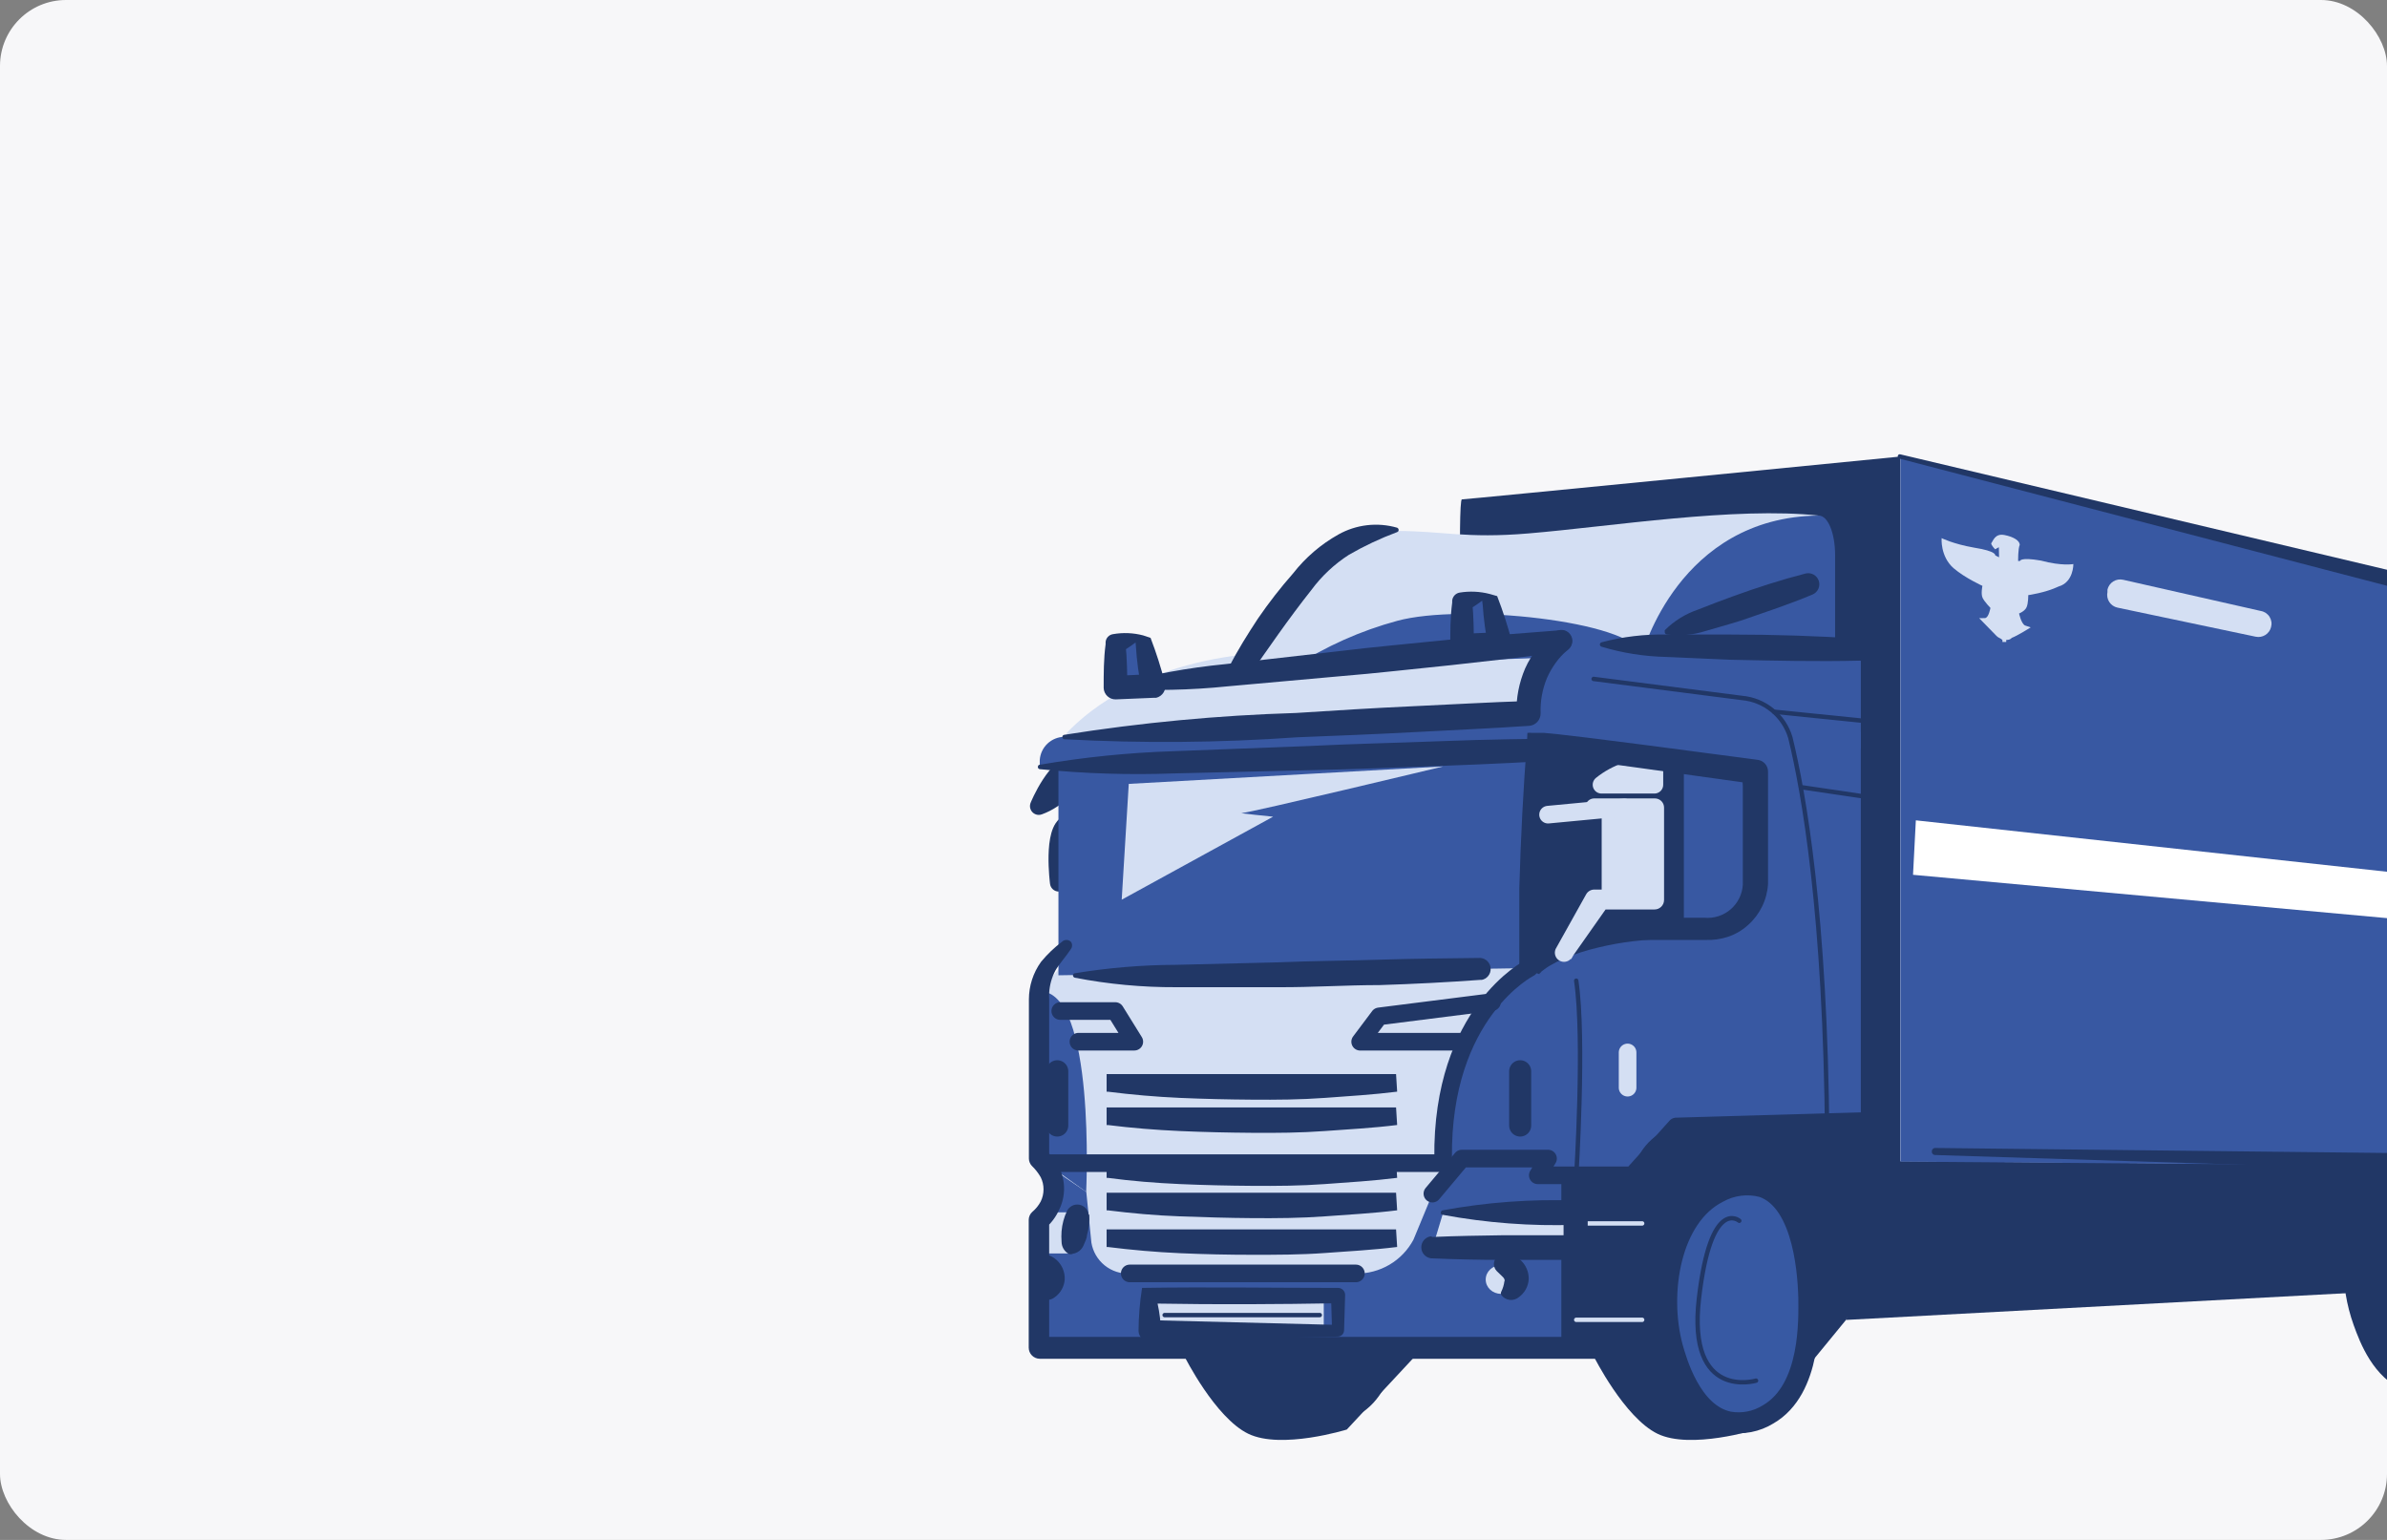 <?xml version="1.0" encoding="UTF-8"?> <svg xmlns="http://www.w3.org/2000/svg" width="434" height="280" viewBox="0 0 434 280" fill="none"><rect x="0" y="0" width="434" height="280" fill="#808080" stroke="none"/> <g clip-path="url(#clip0_1301_3651)"> <rect width="434" height="280" rx="12" fill="#F7F7F9"></rect> <path d="M477.158 212.147L343.51 211.121L335.658 239.998L477.158 232.434V212.147Z" fill="#213766"></path> <path d="M188.871 146.57C188.871 146.57 192.076 138.654 196.082 138.558C195.629 140.382 194.734 142.066 193.476 143.463C192.219 144.861 190.637 145.927 188.871 146.57Z" stroke="#213766" stroke-width="3.205" stroke-linecap="round" stroke-linejoin="round"></path> <path d="M192.505 160.51C192.505 160.51 191.255 150.895 194.204 149.773C194.693 151.582 194.794 153.473 194.502 155.323C194.209 157.173 193.529 158.941 192.505 160.51Z" stroke="#213766" stroke-width="3.205" stroke-linecap="round" stroke-linejoin="round"></path> <path d="M215.357 246.63C215.357 246.63 220.934 257.783 226.959 260.7C232.985 263.616 244.875 259.931 244.875 259.931L262.15 241.374C262.15 241.374 266.349 189.581 241.574 198.683C216.8 207.786 215.357 246.758 215.357 246.758" fill="#213766"></path> <path d="M246.036 215.802C253.92 218.494 254.368 232.981 254.497 236.026C254.497 239.615 255.009 252.595 247.093 257.178C244.956 258.488 242.417 258.978 239.946 258.557C232.991 257.146 230.331 247.243 229.69 245.032C226.998 235.096 229.274 221.219 237.959 216.828C240.417 215.452 243.312 215.084 246.036 215.802Z" fill="#213766"></path> <path d="M289.775 246.634C289.775 246.634 295.352 257.787 301.377 260.704C307.402 263.62 319.293 259.934 319.293 259.934L335.638 239.999C335.638 239.999 365.637 185.515 302.947 196.187C276.923 200.546 289.775 246.634 289.775 246.634Z" fill="#213766"></path> <path d="M427.936 240.924C429.09 244.129 431.494 250.539 437.231 252.879C439.208 253.699 441.342 254.071 443.481 253.968C446.228 253.623 448.94 253.044 451.589 252.238L459.185 233.745C463.127 216.086 462.037 202.881 456.268 199.9C453.872 199.042 451.232 199.168 448.929 200.253C434.731 204.484 424.507 222.688 426.494 235.347C426.805 237.246 427.287 239.113 427.936 240.924Z" fill="#213766"></path> <path d="M197.508 170.317L189.047 180.285L191.066 245.057H284.203L278.305 170.317H197.508Z" fill="#D4DFF3"></path> <path d="M277.89 129.709L278.306 213.711H296.799C296.799 213.711 298.273 198.872 320.035 206.372C338.368 212.782 334.137 226.916 334.137 226.916L325.387 136.087L277.89 129.709Z" fill="#3858A2"></path> <path d="M345.505 83.015C345.505 83.015 266.599 90.803 265.798 90.803C264.996 90.803 265.798 125.256 265.798 125.256L316.244 138.877L327.461 200.06L316.116 207.047L335.634 236.212L345.473 218.585L345.505 83.015Z" fill="#213766"></path> <path d="M484.613 117.66C444.422 108.045 385.707 92.63 345.517 83.015V211.214L485.029 212.303L484.613 117.66Z" fill="#3858A2"></path> <path d="M306.158 138.555C294.364 136.985 278.756 134.902 277.858 135.126L278.051 176.022C281.929 171.567 294.364 169.003 300.229 168.939H306.158V138.555Z" fill="#213766"></path> <path d="M276.288 113.591L272.73 129.712L338.336 136.09V118.11L276.288 113.591Z" fill="#3858A2"></path> <path d="M192.792 173.524L193.978 133.237C198.144 128.878 208.881 120.065 229.874 118.687C249.103 117.405 277.948 114.777 283.877 116.603C278.301 121.603 277.467 125.353 277.724 129.712H277.884V131.154V132.724H277.692L275.288 171.761L192.792 173.524Z" fill="#D4DFF3"></path> <path d="M320.447 215.802C328.331 218.494 328.78 232.981 328.876 236.026C328.876 239.615 329.421 252.595 321.472 257.178C319.35 258.494 316.818 258.984 314.357 258.557C307.402 257.146 304.742 247.243 304.101 245.032C301.409 235.096 303.685 221.219 312.37 216.828C314.828 215.452 317.723 215.084 320.447 215.802Z" fill="#3759A3" stroke="#213766" stroke-width="3.814" stroke-linecap="round" stroke-linejoin="round"></path> <path d="M446.162 251.147C453.012 251.147 458.565 243.054 458.565 233.071C458.565 223.088 453.012 214.995 446.162 214.995C439.312 214.995 433.759 223.088 433.759 233.071C433.759 243.054 439.312 251.147 446.162 251.147Z" fill="#3759A3" stroke="#213766" stroke-width="4.134" stroke-linecap="round" stroke-linejoin="round"></path> <path d="M291.213 146.824V161.952H299.097L299.482 146.824H291.213Z" fill="#D4DFF3"></path> <path d="M192.444 138.876V177.335L278.113 176.021V135.126L192.444 138.876Z" fill="#3858A2"></path> <path d="M205.229 142.533L203.947 163.59L231.478 148.495C231.478 148.495 224.587 147.821 225.869 147.821C227.151 147.821 262.406 139.36 262.406 139.36L205.229 142.533Z" fill="#D4DFF3"></path> <path d="M278.3 245.06L279.614 213.716H296.793L295.35 245.06H278.3Z" fill="#213766"></path> <path d="M348.336 149.161L347.823 159.065L484.548 171.564L484.9 164.064L348.336 149.161Z" fill="white"></path> <path d="M412.916 114.041C412.764 114.634 412.389 115.144 411.869 115.467C411.35 115.789 410.726 115.899 410.127 115.772L385 110.484C384.695 110.419 384.405 110.295 384.148 110.118C383.891 109.941 383.671 109.715 383.501 109.453C383.331 109.191 383.215 108.898 383.159 108.591C383.103 108.284 383.108 107.969 383.173 107.664V107.215C383.242 106.909 383.37 106.62 383.55 106.364C383.731 106.107 383.96 105.89 384.225 105.723C384.491 105.556 384.786 105.443 385.095 105.391C385.404 105.339 385.721 105.349 386.026 105.42L411.057 111.093C411.381 111.148 411.69 111.271 411.964 111.453C412.237 111.636 412.47 111.874 412.645 112.152C412.82 112.43 412.935 112.742 412.982 113.068C413.028 113.393 413.006 113.725 412.916 114.041Z" fill="#D4DFF3"></path> <path d="M330.782 93.755C322.369 99.918 315.037 107.434 309.084 115.998L225.178 122.408C228.818 116.253 232.933 110.391 237.485 104.876C239.473 102.364 241.986 100.316 244.848 98.877C247.71 97.438 250.852 96.641 254.055 96.543C262.131 96.543 266.522 97.954 277.9 96.992C292.835 95.742 315.43 92.088 330.782 93.755Z" fill="#D4DFF3"></path> <path d="M333.657 100.958V121.598L298.595 118.937C298.595 118.937 305.197 94.035 330.644 93.746C332.375 93.714 333.657 96.983 333.657 100.958Z" fill="#3858A2"></path> <path d="M308.812 204.679L338.33 203.877V133.079L295.351 127.823L286.602 129.714L287.531 133.079L316.216 138.912L319.292 142.31V170.321L313.972 192.82L308.812 204.679Z" fill="#3858A2"></path> <path d="M281.607 135.964L189.047 139.49V138.176C189.127 137.05 189.625 135.995 190.443 135.218C191.262 134.441 192.341 133.999 193.47 133.977L280.677 130.228L281.607 135.964Z" fill="#3858A2"></path> <path d="M207.606 115.898L209.722 124.744L202.799 125.065V117.116L207.606 115.898Z" fill="#3858A2"></path> <path d="M278.112 176.019C278.112 176.019 262.407 184.512 262.407 210.664H281.637L278.112 176.019Z" fill="#3858A2"></path> <path d="M283.881 215.221V245.059H189.046V224.451L191.738 216.727L189.815 211.503L197.507 216.727L198.436 225.958C198.71 227.587 199.573 229.059 200.861 230.094C202.149 231.128 203.773 231.652 205.423 231.566H246.543C248.682 231.6 250.789 231.044 252.632 229.958C254.476 228.873 255.984 227.3 256.991 225.413L260.453 217.048L266.863 211.503L281.606 210.67L283.881 215.221Z" fill="#3858A2"></path> <path d="M262.407 220.442L260.452 226.916H286.605V220.442H262.407Z" fill="#D4DFF3"></path> <path d="M196.097 220.442L194.655 227.91H188.854V220.442H196.097Z" fill="#D4DFF3"></path> <path d="M240.683 236.438V241.598H209.723V236.695L240.683 236.438Z" fill="#D4DFF3"></path> <path d="M272.885 235.254C274.407 235.254 275.641 234.091 275.641 232.658C275.641 231.224 274.407 230.062 272.885 230.062C271.363 230.062 270.129 231.224 270.129 232.658C270.129 234.091 271.363 235.254 272.885 235.254Z" fill="#D4DFF3"></path> <path d="M235.297 121.25C241.074 117.504 247.399 114.682 254.046 112.885C265.808 109.68 296.448 112.885 298.595 118.943L235.297 121.25Z" fill="#3858A2"></path> <path d="M270.615 108.298L272.73 117.144L265.808 117.432V109.484L270.615 108.298Z" fill="#3858A2"></path> <path d="M338.203 120.123C330.351 120.316 322.499 120.123 314.646 119.963L302.948 119.45C298.961 119.365 295.005 118.74 291.186 117.591C291.099 117.566 291.022 117.514 290.968 117.442C290.913 117.369 290.884 117.281 290.884 117.191C290.884 117.1 290.913 117.012 290.968 116.94C291.022 116.867 291.099 116.815 291.186 116.79C295.043 115.769 299.024 115.295 303.012 115.38H314.775C322.659 115.38 330.511 115.636 338.363 116.149C338.851 116.211 339.299 116.448 339.624 116.817C339.949 117.186 340.128 117.661 340.128 118.152C340.128 118.644 339.949 119.118 339.624 119.487C339.299 119.856 338.851 120.093 338.363 120.155L338.203 120.123Z" fill="#213766"></path> <path d="M210.468 237.032C210.837 238.685 211.041 240.37 211.077 242.063L209.058 240.044L243.319 240.91L242.197 242.063L242.005 235.654L243.319 236.968C232.198 237.16 221.397 237.224 210.468 237.032ZM207.648 234.179C219.57 233.987 231.589 234.179 243.319 234.179C243.488 234.183 243.653 234.221 243.807 234.289C243.961 234.357 244.1 234.455 244.216 234.577C244.333 234.699 244.423 234.843 244.484 235C244.544 235.157 244.573 235.325 244.569 235.493L244.377 241.903C244.369 242.198 244.248 242.479 244.039 242.687C243.831 242.896 243.55 243.017 243.255 243.025L208.994 243.89C208.739 243.899 208.484 243.856 208.246 243.766C208.007 243.675 207.789 243.537 207.604 243.361C207.419 243.185 207.271 242.974 207.168 242.74C207.066 242.507 207.011 242.255 207.007 241.999C207.026 239.38 207.24 236.766 207.648 234.179Z" fill="#213766"></path> <path d="M482.646 203.509V117.648L484.185 119.603L345.345 83.387C345.294 83.376 345.245 83.354 345.203 83.324C345.16 83.293 345.124 83.254 345.097 83.209C345.07 83.164 345.052 83.114 345.045 83.062C345.038 83.01 345.042 82.957 345.057 82.906C345.063 82.852 345.081 82.8 345.11 82.755C345.14 82.709 345.179 82.671 345.226 82.643C345.272 82.615 345.324 82.598 345.379 82.594C345.433 82.59 345.487 82.598 345.537 82.618L485.146 115.725C485.578 115.827 485.963 116.073 486.237 116.422C486.51 116.772 486.657 117.204 486.652 117.648V203.509C486.657 203.772 486.608 204.032 486.51 204.275C486.412 204.518 486.265 204.739 486.08 204.924C485.895 205.11 485.674 205.256 485.431 205.354C485.188 205.452 484.927 205.501 484.665 205.497C484.135 205.497 483.627 205.288 483.249 204.916C482.871 204.545 482.655 204.039 482.646 203.509Z" fill="#213766"></path> <path d="M351.787 208.734L485.049 210.209C485.334 210.173 485.622 210.198 485.896 210.282C486.17 210.366 486.423 210.507 486.638 210.697C486.853 210.886 487.025 211.119 487.143 211.381C487.261 211.642 487.322 211.925 487.322 212.212C487.322 212.498 487.261 212.782 487.143 213.043C487.025 213.304 486.853 213.537 486.638 213.727C486.423 213.916 486.17 214.058 485.896 214.142C485.622 214.226 485.334 214.251 485.049 214.215L351.851 210.016C351.765 210.017 351.68 209.999 351.602 209.965C351.523 209.93 351.453 209.879 351.396 209.816C351.338 209.752 351.295 209.678 351.268 209.596C351.242 209.515 351.233 209.428 351.242 209.343C351.241 209.192 351.296 209.046 351.397 208.934C351.497 208.821 351.636 208.75 351.787 208.734Z" fill="#213766"></path> <path d="M319.279 251.041C319.279 251.041 306.748 254.758 308.895 236.137C311.042 217.517 316.234 221.971 316.234 221.971" stroke="#213766" stroke-width="0.801" stroke-linecap="round" stroke-linejoin="round"></path> <path d="M211.753 239.119H239.957" stroke="#213766" stroke-width="0.801" stroke-linecap="round" stroke-linejoin="round"></path> <path d="M289.751 123.449L316.737 126.911C318.755 127.092 320.672 127.877 322.239 129.163C323.805 130.45 324.948 132.177 325.519 134.122C327.922 143.961 331.928 166.172 332.217 207.067" stroke="#213766" stroke-width="0.801" stroke-linecap="round" stroke-linejoin="round"></path> <path d="M338.311 144.732L327.671 143.161" stroke="#213766" stroke-width="0.801" stroke-linecap="round" stroke-linejoin="round"></path> <path d="M338.314 131.015L322.546 129.412" stroke="#213766" stroke-width="0.801" stroke-linecap="round" stroke-linejoin="round"></path> <path d="M189.023 210.654L197.485 216.711C197.485 216.711 199.279 180.142 189.023 180.238V210.654Z" fill="#3858A2"></path> <path d="M296.778 247.062H189.027C188.497 247.053 187.992 246.837 187.62 246.459C187.248 246.081 187.04 245.572 187.04 245.042V221.806C187.041 221.535 187.098 221.266 187.209 221.018C187.319 220.769 187.48 220.547 187.681 220.364C188.31 219.838 188.832 219.196 189.219 218.473C189.559 217.785 189.734 217.029 189.732 216.262C189.738 215.494 189.562 214.737 189.219 214.05C188.779 213.28 188.228 212.578 187.585 211.967C187.259 211.606 187.077 211.139 187.072 210.653V190.526V181.712C187.078 179.261 187.851 176.874 189.284 174.885C190.407 173.522 191.687 172.295 193.097 171.232C193.313 171.024 193.6 170.908 193.899 170.908C194.198 170.908 194.485 171.024 194.7 171.232C194.846 171.426 194.924 171.662 194.924 171.905C194.924 172.148 194.846 172.384 194.7 172.578C193.771 173.988 192.553 175.302 191.88 176.488C191.224 177.739 190.841 179.116 190.758 180.526C190.726 180.878 190.726 181.232 190.758 181.584V190.398V210.525L190.245 209.243C191.144 210.096 191.911 211.079 192.521 212.159C193.143 213.386 193.467 214.742 193.467 216.117C193.467 217.493 193.143 218.849 192.521 220.076C191.953 221.301 191.134 222.393 190.117 223.281L190.758 221.838V245.074L188.739 243.087H296.49C296.774 243.051 297.063 243.076 297.337 243.16C297.611 243.245 297.864 243.386 298.079 243.576C298.294 243.765 298.466 243.998 298.584 244.259C298.702 244.521 298.763 244.804 298.763 245.09C298.763 245.377 298.702 245.66 298.584 245.922C298.466 246.183 298.294 246.416 298.079 246.605C297.864 246.795 297.611 246.936 297.337 247.02C297.063 247.105 296.774 247.13 296.49 247.094L296.778 247.062Z" fill="#213766"></path> <path d="M295.342 146.814L281.465 148.128" stroke="#D4DFF3" stroke-width="3.205" stroke-linecap="round" stroke-linejoin="round"></path> <path d="M300.799 139.481V142.686H291.184C293.902 140.502 297.313 139.365 300.799 139.481Z" stroke="#D4DFF3" stroke-width="3.205" stroke-linecap="round" stroke-linejoin="round"></path> <path d="M271.276 182.207L250.764 184.803L247.303 189.418H266.084" stroke="#213766" stroke-width="3.205" stroke-linecap="round" stroke-linejoin="round"></path> <path d="M189.799 211.492H262.392" stroke="#213766" stroke-width="3.205" stroke-linecap="round" stroke-linejoin="round"></path> <path d="M192.776 183.834H202.776L206.237 189.411H196.078" stroke="#213766" stroke-width="3.205" stroke-linecap="round" stroke-linejoin="round"></path> <path d="M269.342 178.156C263.167 178.605 257.003 178.925 250.849 179.117C244.696 179.117 238.542 179.534 232.357 179.502H213.864C207.669 179.531 201.485 178.952 195.403 177.771C195.302 177.742 195.214 177.677 195.155 177.589C195.097 177.501 195.071 177.396 195.083 177.29C195.095 177.21 195.133 177.136 195.191 177.078C195.248 177.02 195.323 176.983 195.403 176.97C201.506 175.966 207.679 175.452 213.864 175.432L232.293 174.983C238.446 174.726 244.568 174.694 250.721 174.502C256.875 174.31 263.028 174.246 269.15 174.182C269.643 174.216 270.107 174.43 270.454 174.783C270.8 175.137 271.004 175.605 271.028 176.099C271.052 176.593 270.893 177.079 270.582 177.464C270.272 177.849 269.83 178.107 269.342 178.188V178.156Z" fill="#213766"></path> <path d="M286.652 138.095C278.543 138.544 270.402 138.96 262.262 139.249C254.121 139.537 246.013 139.89 237.872 140.05L213.482 140.627C205.333 140.93 197.174 140.673 189.06 139.858C189.007 139.854 188.954 139.839 188.907 139.814C188.859 139.789 188.818 139.754 188.784 139.712C188.751 139.669 188.727 139.621 188.714 139.568C188.701 139.516 188.699 139.462 188.708 139.409C188.707 139.321 188.74 139.236 188.799 139.17C188.859 139.105 188.94 139.065 189.028 139.056C197.071 137.676 205.198 136.852 213.354 136.589L237.744 135.659C245.852 135.243 253.993 135.082 262.102 134.762C270.21 134.441 278.383 134.345 286.524 134.249C287.054 134.249 287.562 134.457 287.94 134.829C288.318 135.201 288.534 135.706 288.543 136.236C288.505 136.722 288.293 137.178 287.945 137.519C287.598 137.861 287.138 138.066 286.652 138.095Z" fill="#213766"></path> <path d="M286.587 213.862C286.587 213.862 288.157 188.895 286.587 178.318" stroke="#213766" stroke-width="0.801" stroke-linecap="round" stroke-linejoin="round"></path> <path d="M276.395 194.784V204.656" stroke="#213766" stroke-width="4.006" stroke-linecap="round" stroke-linejoin="round"></path> <path d="M295.926 191.363V197.773" stroke="#D4DFF3" stroke-width="3.205" stroke-linecap="round" stroke-linejoin="round"></path> <path d="M192.228 194.784V204.656" stroke="#213766" stroke-width="4.006" stroke-linecap="round" stroke-linejoin="round"></path> <path d="M298.574 222.454H286.587" stroke="#D4DFF3" stroke-width="0.801" stroke-linecap="round" stroke-linejoin="round"></path> <path d="M298.574 239.98H286.587" stroke="#D4DFF3" stroke-width="0.801" stroke-linecap="round" stroke-linejoin="round"></path> <path d="M223.417 121.366C225.052 118.161 226.814 115.373 228.705 112.488C230.673 109.615 232.813 106.864 235.115 104.251C237.356 101.381 240.145 98.984 243.32 97.201C244.932 96.292 246.709 95.714 248.547 95.499C250.385 95.285 252.247 95.438 254.025 95.951C254.127 95.993 254.21 96.073 254.258 96.174C254.305 96.274 254.313 96.389 254.281 96.495C254.266 96.557 254.233 96.614 254.188 96.659C254.143 96.704 254.087 96.736 254.025 96.752C250.987 97.882 248.049 99.265 245.243 100.886C242.598 102.591 240.285 104.763 238.416 107.296C234.346 112.424 230.532 117.969 226.814 123.321C226.516 123.712 226.084 123.981 225.601 124.076C225.119 124.172 224.617 124.088 224.192 123.84C223.767 123.592 223.447 123.197 223.293 122.73C223.138 122.262 223.159 121.755 223.353 121.302L223.417 121.366Z" fill="#213766"></path> <path d="M209.192 115.981C210.226 118.674 211.104 121.424 211.82 124.218C211.892 124.498 211.907 124.79 211.865 125.076C211.823 125.361 211.725 125.636 211.576 125.884C211.427 126.131 211.23 126.347 210.997 126.517C210.764 126.688 210.499 126.811 210.218 126.878H209.801L202.878 127.167C202.596 127.175 202.315 127.128 202.052 127.028C201.788 126.928 201.546 126.777 201.341 126.583C201.136 126.39 200.97 126.158 200.855 125.901C200.739 125.643 200.675 125.366 200.667 125.084C200.667 122.423 200.667 119.763 201.02 117.135V116.751C201.045 116.393 201.193 116.054 201.438 115.792C201.683 115.529 202.01 115.359 202.366 115.308C204.187 114.987 206.057 115.063 207.846 115.533L209.192 115.981ZM206.468 116.815C205.456 117.591 204.384 118.288 203.263 118.898L204.641 117.103C204.93 119.731 204.93 122.391 204.994 125.052L202.686 122.84C204.994 122.84 207.301 122.648 209.609 122.552L207.558 125.244C207.035 122.718 206.693 120.158 206.532 117.584L206.468 116.815Z" fill="#213766"></path> <path d="M284.949 118.261C284.161 118.916 283.461 119.67 282.866 120.505C282.234 121.374 281.696 122.309 281.264 123.293C280.425 125.323 280.032 127.509 280.11 129.703C280.119 130.277 279.909 130.833 279.521 131.256C279.134 131.679 278.599 131.938 278.027 131.979C271.008 132.459 263.989 132.748 256.938 133.132C249.887 133.517 242.868 133.773 235.817 134.062C221.736 135.061 207.607 135.179 193.511 134.414C193.458 134.411 193.405 134.396 193.358 134.371C193.31 134.345 193.269 134.311 193.236 134.268C193.202 134.226 193.178 134.177 193.165 134.125C193.152 134.073 193.15 134.019 193.159 133.966C193.165 133.879 193.2 133.798 193.258 133.734C193.316 133.67 193.394 133.627 193.479 133.613C207.429 131.396 221.506 130.068 235.625 129.639C242.676 129.19 249.695 128.742 256.746 128.421C263.797 128.101 270.815 127.684 277.834 127.46L275.719 129.735C275.649 126.93 276.185 124.142 277.289 121.562C277.863 120.263 278.606 119.045 279.501 117.941C280.408 116.778 281.489 115.761 282.706 114.928C283.131 114.614 283.663 114.481 284.186 114.559C284.709 114.637 285.18 114.92 285.494 115.345C285.809 115.77 285.942 116.302 285.863 116.825C285.785 117.348 285.503 117.819 285.078 118.133L284.949 118.261Z" fill="#213766"></path> <path d="M277.712 133.254C277.99 133.227 278.269 133.227 278.546 133.254H279.347H280.693L283.321 133.51L288.513 134.119L298.897 135.433L319.569 138.158C320.093 138.221 320.576 138.474 320.925 138.87C321.273 139.267 321.464 139.777 321.46 140.305V153.83C321.46 156.17 321.46 158.221 321.46 160.753C321.281 163.612 319.979 166.284 317.839 168.188C316.783 169.15 315.539 169.881 314.185 170.336C312.883 170.763 311.516 170.958 310.147 170.912H303.384H300.179C299.108 170.924 298.037 170.999 296.974 171.137C294.817 171.394 292.676 171.779 290.564 172.291C288.475 172.777 286.428 173.431 284.443 174.246C283.507 174.647 282.597 175.107 281.719 175.624C281.319 175.868 280.934 176.136 280.565 176.425C280.376 176.54 280.212 176.693 280.084 176.874L279.828 177.098C278.225 176.489 283.385 178.444 276.238 175.784V175.496C276.238 170.848 276.238 166.169 276.238 161.522C276.495 152.292 276.975 143.157 277.648 134.6L277.712 133.254ZM278.225 135.369C278.962 144.984 279.539 153.798 279.86 162.612C279.86 167.002 280.084 171.361 280.116 175.752V176.008C272.969 173.38 278.161 175.271 276.559 174.662L276.911 174.31C277.143 174.049 277.401 173.813 277.68 173.605C278.186 173.181 278.721 172.796 279.283 172.451C280.301 171.794 281.373 171.226 282.488 170.752C284.68 169.828 286.941 169.077 289.25 168.509C291.517 167.926 293.819 167.487 296.141 167.195C297.331 167.023 298.529 166.916 299.731 166.874H303.128H309.923C310.777 166.948 311.639 166.85 312.455 166.586C313.271 166.321 314.026 165.895 314.675 165.333C315.323 164.771 315.853 164.085 316.231 163.314C316.609 162.544 316.829 161.706 316.877 160.849V140.369L318.736 142.516L298.096 139.632L287.776 138.222L282.648 137.581L280.084 137.292H278.834H278.321C278.536 137.291 278.745 137.218 278.913 137.084C279.082 136.95 279.201 136.764 279.251 136.555L278.225 135.369Z" fill="#213766"></path> <path d="M338.315 203.864L304.758 204.826L296.778 213.704H279.599L281.458 210.659H265.786L260.434 217.037" stroke="#213766" stroke-width="3.205" stroke-linecap="round" stroke-linejoin="round"></path> <path d="M260.44 224.919C264.798 224.727 269.157 224.663 273.516 224.599H286.592L284.285 226.906V220.496L286.464 222.708C278.356 222.976 270.243 222.363 262.266 220.881C262.213 220.875 262.161 220.856 262.115 220.827C262.069 220.798 262.031 220.758 262.003 220.712C261.975 220.665 261.959 220.613 261.954 220.559C261.95 220.505 261.958 220.451 261.978 220.4C261.992 220.325 262.027 220.256 262.078 220.2C262.128 220.143 262.194 220.102 262.266 220.08C270.244 218.608 278.357 218.006 286.464 218.285C287.028 218.267 287.577 218.473 287.991 218.857C288.404 219.241 288.65 219.772 288.675 220.336V226.746C288.684 227.353 288.454 227.938 288.034 228.376C287.614 228.814 287.038 229.069 286.432 229.086H273.26C268.986 229.086 264.627 228.989 260.183 228.797C259.696 228.735 259.247 228.498 258.922 228.129C258.597 227.76 258.418 227.286 258.418 226.794C258.418 226.303 258.597 225.828 258.922 225.459C259.247 225.09 259.696 224.853 260.183 224.791L260.44 224.919Z" fill="#213766"></path> <path d="M198.044 220.787C198.133 222.073 197.992 223.365 197.627 224.601C197.627 225.21 197.242 225.819 197.018 226.428C196.852 226.831 196.585 227.184 196.242 227.454C195.9 227.723 195.494 227.9 195.063 227.966C194.938 228.028 194.801 228.061 194.662 228.061C194.523 228.061 194.386 228.028 194.262 227.966C193.884 227.741 193.57 227.422 193.351 227.04C193.133 226.658 193.016 226.227 193.012 225.787C192.964 225.147 192.964 224.504 193.012 223.864C193.119 222.586 193.455 221.337 194.005 220.178C194.207 219.771 194.535 219.441 194.942 219.238C195.348 219.035 195.809 218.971 196.255 219.054C196.702 219.138 197.109 219.365 197.414 219.7C197.719 220.036 197.907 220.463 197.947 220.915L198.044 220.787Z" fill="#213766"></path> <path d="M272.884 228.02C273.505 227.925 274.141 227.967 274.744 228.145C275.348 228.322 275.905 228.63 276.377 229.046C276.891 229.488 277.3 230.04 277.571 230.662C277.843 231.283 277.972 231.958 277.947 232.636C277.905 233.266 277.726 233.88 277.421 234.433C277.117 234.987 276.695 235.467 276.185 235.84C275.955 236.037 275.688 236.184 275.399 236.273C275.11 236.362 274.806 236.391 274.506 236.358C274.206 236.325 273.915 236.23 273.653 236.081C273.39 235.931 273.161 235.729 272.98 235.488C272.917 235.387 272.884 235.27 272.884 235.151C272.884 235.033 272.917 234.916 272.98 234.815C273.26 234.24 273.444 233.623 273.525 232.988C273.559 232.936 273.577 232.874 273.577 232.812C273.577 232.749 273.559 232.688 273.525 232.636C273.525 232.636 273.525 232.411 273.076 232.027L272.146 231.129C271.81 230.787 271.621 230.327 271.621 229.847C271.621 229.367 271.81 228.907 272.146 228.565C272.338 228.319 272.593 228.131 272.884 228.02Z" fill="#213766"></path> <path d="M188.521 228.019C189.148 227.925 189.788 227.968 190.396 228.145C191.005 228.323 191.568 228.629 192.047 229.044C192.555 229.49 192.957 230.043 193.224 230.664C193.49 231.286 193.613 231.959 193.585 232.634C193.543 233.265 193.364 233.878 193.059 234.432C192.755 234.986 192.332 235.466 191.822 235.839C191.593 236.035 191.325 236.183 191.037 236.271C190.748 236.36 190.444 236.389 190.144 236.356C189.843 236.323 189.553 236.229 189.29 236.079C189.028 235.93 188.799 235.728 188.617 235.486C188.561 235.383 188.532 235.267 188.532 235.15C188.532 235.032 188.561 234.917 188.617 234.813C188.897 234.238 189.082 233.621 189.162 232.987C189.197 232.934 189.215 232.873 189.215 232.81C189.215 232.748 189.197 232.686 189.162 232.634C189.162 232.634 189.162 232.41 188.714 232.025L187.784 231.128C187.447 230.786 187.259 230.325 187.259 229.846C187.259 229.366 187.447 228.905 187.784 228.564C187.975 228.318 188.23 228.13 188.521 228.019Z" fill="#213766"></path> <path d="M278.093 176.006C278.093 176.006 262.068 184.05 262.389 210.652" stroke="#213766" stroke-width="3.205" stroke-linecap="round" stroke-linejoin="round"></path> <path d="M246.527 231.546H205.407" stroke="#213766" stroke-width="3.205" stroke-linecap="round" stroke-linejoin="round"></path> <path d="M201.588 196.906C205.914 197.451 210.273 197.836 214.632 198.028C218.991 198.22 223.349 198.316 227.708 198.348C232.067 198.381 236.426 198.348 240.785 198.028C245.143 197.707 249.47 197.451 253.829 196.906H253.637H227.516H201.395H201.203H201.588Z" fill="#213766" stroke="#213766" stroke-width="3.205" stroke-miterlimit="10"></path> <path d="M201.588 202.967C205.914 203.512 210.273 203.864 214.632 204.056C218.991 204.249 223.349 204.345 227.708 204.377C232.067 204.409 236.426 204.377 240.785 204.056C245.143 203.736 249.47 203.512 253.829 202.967H253.637H227.516H201.395H201.203H201.588Z" fill="#213766" stroke="#213766" stroke-width="3.205" stroke-miterlimit="10"></path> <path d="M201.587 212.577C205.913 213.154 210.272 213.507 214.631 213.699C218.99 213.891 223.349 213.987 227.707 214.019C232.066 214.051 236.425 214.019 240.784 213.699C245.142 213.378 249.469 213.122 253.828 212.577H253.636H227.515H201.394H201.202H201.587Z" fill="#213766" stroke="#213766" stroke-width="3.205" stroke-miterlimit="10"></path> <path d="M201.588 218.479C205.914 219.023 210.273 219.408 214.632 219.568C218.991 219.728 223.349 219.857 227.708 219.889C232.067 219.921 236.426 219.889 240.785 219.568C245.143 219.248 249.47 219.023 253.829 218.479H253.637H227.516H201.395H201.203H201.588Z" fill="#213766" stroke="#213766" stroke-width="3.205" stroke-miterlimit="10"></path> <path d="M201.587 225.145C205.913 225.689 210.272 226.074 214.631 226.266C218.99 226.459 223.349 226.555 227.707 226.555C232.066 226.555 236.425 226.555 240.784 226.234C245.142 225.914 249.469 225.689 253.828 225.145C253.828 225.145 253.828 225.145 253.636 225.145H227.515H201.394H201.202H201.587Z" fill="#213766" stroke="#213766" stroke-width="3.205" stroke-miterlimit="10"></path> <path d="M284.058 118.576C277.327 119.431 270.576 120.221 263.802 120.948C257.04 121.621 250.309 122.422 243.547 122.967L223.227 124.794C216.445 125.494 209.617 125.633 202.812 125.21C202.758 125.21 202.706 125.199 202.657 125.178C202.608 125.157 202.564 125.126 202.528 125.086C202.492 125.047 202.464 125.001 202.447 124.951C202.429 124.9 202.423 124.847 202.427 124.794C202.431 124.712 202.462 124.633 202.514 124.57C202.565 124.507 202.636 124.461 202.716 124.441C209.298 122.647 216.02 121.414 222.811 120.755L243.034 118.448C249.797 117.614 256.559 117.037 263.322 116.332C270.084 115.627 276.847 115.115 283.609 114.602C284.136 114.546 284.664 114.703 285.075 115.036C285.487 115.37 285.749 115.853 285.805 116.38C285.86 116.907 285.703 117.435 285.37 117.847C285.036 118.258 284.553 118.521 284.026 118.576H284.058Z" fill="#213766"></path> <path d="M272.209 108.388C273.254 111.08 274.142 113.83 274.869 116.624C274.995 117.193 274.895 117.789 274.59 118.285C274.285 118.782 273.799 119.14 273.234 119.285H272.818C270.51 119.285 268.203 119.509 265.895 119.573C265.613 119.582 265.332 119.534 265.068 119.434C264.804 119.334 264.563 119.183 264.358 118.99C264.152 118.796 263.987 118.564 263.871 118.307C263.756 118.049 263.692 117.772 263.684 117.49C263.684 114.862 263.684 112.202 264.036 109.573V109.189C264.074 108.83 264.23 108.494 264.48 108.233C264.729 107.972 265.058 107.801 265.414 107.747C267.229 107.454 269.084 107.541 270.863 108.003L272.209 108.388ZM269.485 109.221C268.464 109.987 267.394 110.682 266.28 111.304L267.69 109.509C267.946 112.137 267.946 114.798 268.01 117.426L265.735 115.246L272.658 114.958L270.606 117.65C270.1 115.121 269.757 112.563 269.581 109.99L269.485 109.221Z" fill="#213766"></path> <path d="M329.571 108.094C325.308 109.889 320.981 111.299 316.751 112.773C314.539 113.478 312.328 114.087 310.116 114.728C307.843 115.465 305.434 115.684 303.066 115.369C303.006 115.361 302.949 115.342 302.898 115.312C302.846 115.282 302.801 115.241 302.765 115.194C302.73 115.146 302.704 115.092 302.689 115.034C302.675 114.976 302.672 114.916 302.681 114.857C302.664 114.772 302.664 114.685 302.681 114.6C304.376 112.906 306.438 111.623 308.706 110.85C310.822 110.017 312.969 109.184 315.116 108.414C319.443 106.844 323.802 105.434 328.289 104.28C328.78 104.16 329.298 104.229 329.741 104.473C330.184 104.718 330.52 105.119 330.681 105.598C330.842 106.078 330.817 106.6 330.612 107.062C330.406 107.525 330.035 107.893 329.571 108.094Z" fill="#213766"></path> <path d="M300.281 148.477C300.762 152.868 300.922 157.291 301.018 161.682C301.028 162.019 300.922 162.349 300.718 162.617C300.514 162.885 300.224 163.076 299.896 163.156C297.172 163.861 294.384 164.406 291.628 165.047L292.621 164.374L285.634 174.309C285.374 174.614 285.013 174.814 284.616 174.874C284.22 174.934 283.816 174.849 283.477 174.635C283.139 174.421 282.888 174.092 282.772 173.708C282.657 173.325 282.683 172.912 282.846 172.547L288.391 162.611C288.538 162.349 288.752 162.132 289.011 161.979C289.27 161.827 289.565 161.747 289.865 161.746H300.89L299.159 163.476C299.159 157.9 299.159 152.291 299.159 146.682L300.858 148.381H289.833C289.408 148.381 289 148.212 288.7 147.912C288.399 147.611 288.23 147.204 288.23 146.779C288.239 146.356 288.41 145.953 288.709 145.655C289.008 145.356 289.41 145.184 289.833 145.176H300.858C301.08 145.172 301.3 145.212 301.506 145.294C301.712 145.375 301.899 145.498 302.057 145.653C302.215 145.808 302.341 145.993 302.427 146.197C302.513 146.402 302.557 146.621 302.557 146.843C302.557 152.451 302.557 158.06 302.557 163.637C302.557 163.864 302.512 164.089 302.425 164.299C302.338 164.509 302.21 164.7 302.05 164.861C301.889 165.021 301.698 165.149 301.488 165.236C301.278 165.323 301.053 165.367 300.826 165.367H289.801L291.275 164.502L285.666 174.405L282.846 172.611L289.897 162.739C290.009 162.579 290.152 162.443 290.317 162.338C290.482 162.234 290.666 162.163 290.858 162.13C293.615 161.554 296.371 160.913 299.159 160.4L297.941 161.906C297.941 157.515 298.198 153.092 298.679 148.702C298.703 148.486 298.81 148.289 298.978 148.151C299.145 148.013 299.36 147.946 299.576 147.964C299.729 147.976 299.877 148.031 300.001 148.121C300.125 148.212 300.222 148.335 300.281 148.477Z" fill="#D4DFF3"></path> <path d="M376.975 102.562C376.975 102.562 374.906 102.965 371.083 101.932C367.267 101.265 367.28 101.999 367.28 101.999L366.588 102.011L366.934 102.005C366.934 102.005 366.895 99.804 367.228 99.064C367.215 98.331 366.164 97.615 364.429 97.279C362.694 96.943 362.374 98.416 362.034 98.789C362.041 99.156 362.746 99.878 362.746 99.878L363.431 99.499L363.463 101.333L362.765 100.978C362.765 100.978 363.098 100.238 358.935 99.578C355.119 98.912 353.025 97.848 353.025 97.848C353.025 97.848 352.737 101.156 355.197 103.314C357.304 105.112 360.442 106.524 360.442 106.524C360.442 106.524 360.122 107.998 360.481 108.725C360.84 109.453 361.897 110.535 361.897 110.535C361.897 110.535 361.583 112.375 360.892 112.388C360.2 112.4 359.854 112.406 359.854 112.406C359.854 112.406 362.32 114.931 363.025 115.653C363.377 116.013 363.723 116.007 364.075 116.368L364.082 116.735C364.082 116.735 364.082 116.735 364.427 116.729C364.773 116.723 364.773 116.723 364.773 116.723L364.767 116.356C365.112 116.35 365.458 116.344 365.798 115.971C366.828 115.585 369.223 114.075 369.223 114.075C369.223 114.075 369.223 114.075 368.179 113.727C367.481 113.372 367.103 111.544 367.103 111.544C367.103 111.544 368.134 111.159 368.466 110.419C368.799 109.679 368.773 108.211 368.773 108.211C368.773 108.211 371.879 107.789 374.28 106.646C377.033 105.863 376.975 102.562 376.975 102.562Z" fill="#D4DFF3"></path> </g> <defs> <clipPath id="clip0_1301_3651"> <rect width="434" height="280" rx="12" fill="white"></rect> </clipPath> </defs> </svg> 